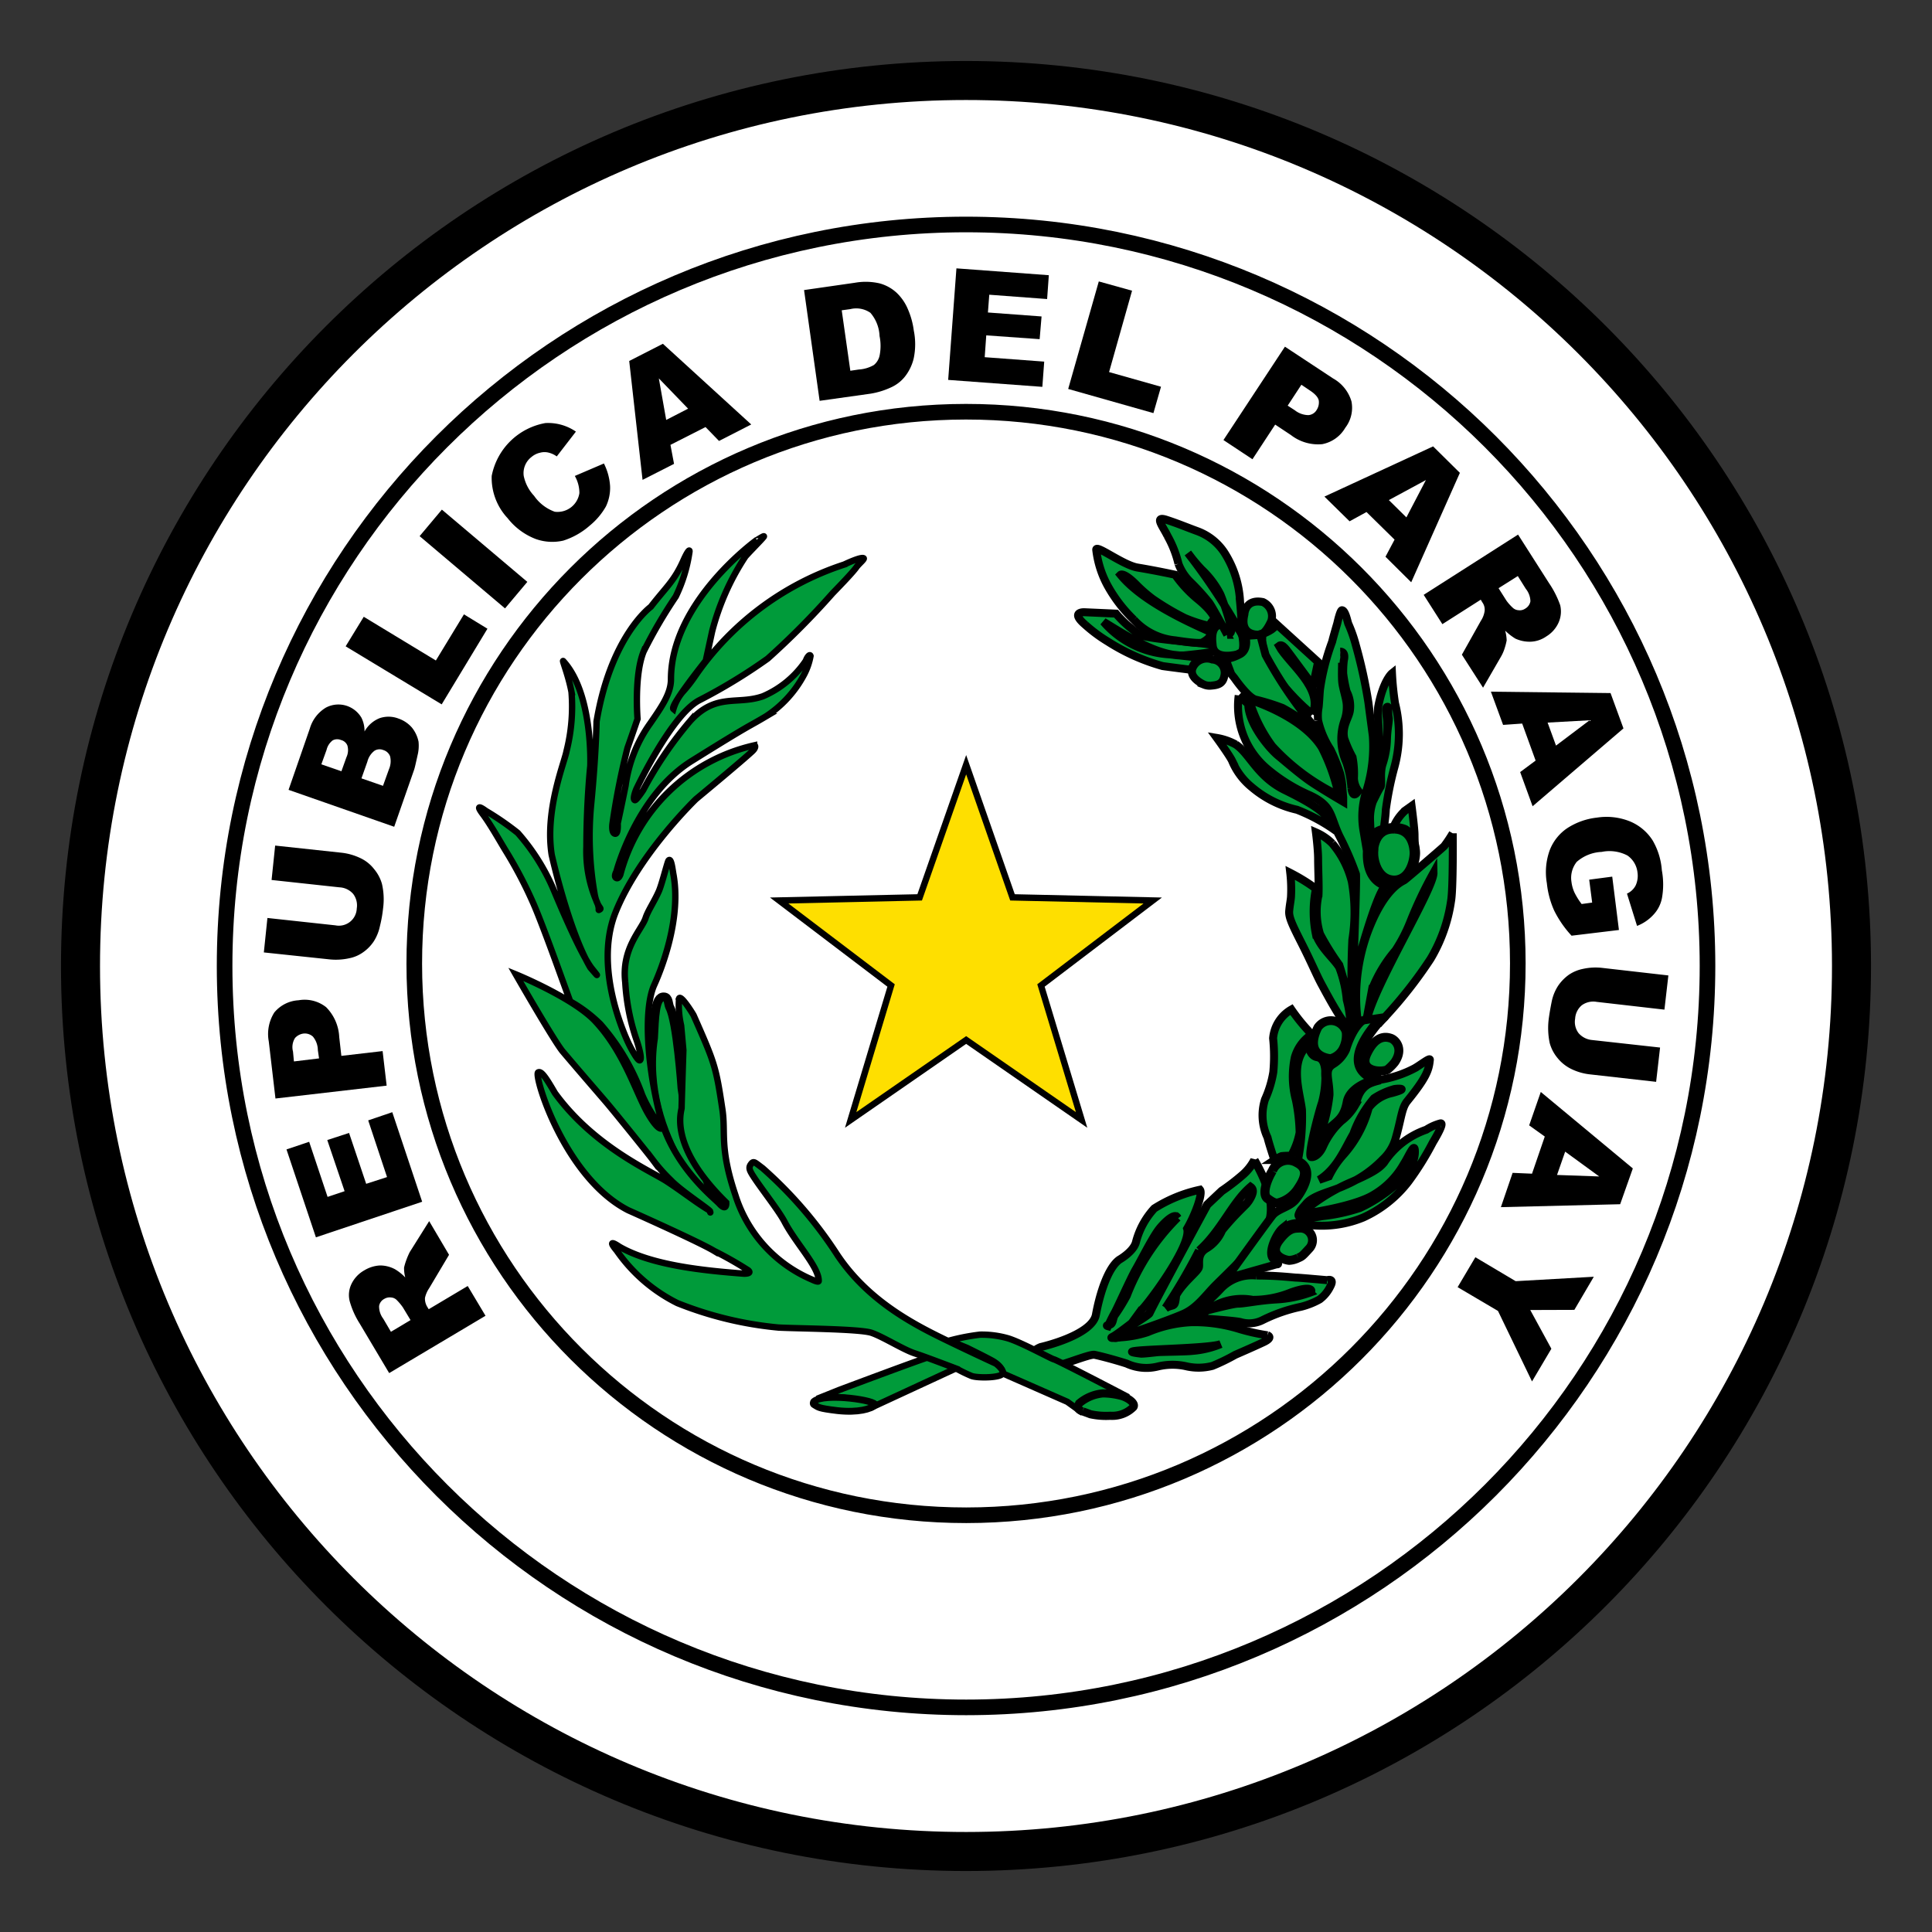<svg id="Layer_1" data-name="Layer 1" xmlns="http://www.w3.org/2000/svg" viewBox="0 0 1200 1200">
  <rect x="0" y="0" width="1200" height="1200" fill="#333333" stroke="none"/>
  <title>Artboard 1</title>
  <g id="Layer_2" data-name="Layer 2">
    <g id="svg2">
      <path id="path2542" d="M1150,599.856c.08,303.757-246.099,550.064-549.856,550.144S50.08,903.901,50,600.144s246.099-550.064,549.856-550.144q.064,0,.128,0C903.688,49.998,1149.914,296.152,1150,599.856Z" style="fill: #fff;stroke: #000;stroke-miterlimit: 10;stroke-width: 24.239px"/>
      <path id="path2618" d="M866.162,514.489c-13.361-.543-13.445,14.182-13.445,14.182s.463-4.351.079.585c-.252,4.895,2.192,16.818,12.055,17.78,10.411.921,13.866-11.253,13.951-17.152,0-2.342-.759-15.102-12.645-15.396" style="fill: #009b3a;stroke: #000;stroke-width: 6.479px"/>
      <g id="g4938">
        <path id="path2462" d="M254.999,819.937l-4.705-7.804a31.709,31.709,0,0,0-3.675-4.446,5.376,5.376,0,0,0-3.642-1.791,6.497,6.497,0,0,0-4.286.865,6.076,6.076,0,0,0-3.223,4.446,12.54,12.54,0,0,0,2.578,7.868l4.769,8.124,12.179-7.261ZM301.564,817.25l-59.842,35.601L223.452,822.144a51.894,51.894,0,0,1-6.252-13.946,15.695,15.695,0,0,1,1.031-10.555,19.242,19.242,0,0,1,8.089-8.636,20.755,20.755,0,0,1,9.729-3.007,19.651,19.651,0,0,1,9.377,2.399,29.924,29.924,0,0,1,6.283,5.054,22.81,22.81,0,0,1-.741-6.141,37.734,37.734,0,0,1,1.45-4.797,44.863,44.863,0,0,1,2.063-4.797l12.084-19.255L278.908,779.382l-12.342,20.755a17.152,17.152,0,0,0-2.61,6.045,9.755,9.755,0,0,0,1.289,5.309l1.031,1.695,24.233-14.425,11.053,18.487Z"/>
        <path id="path2466" d="M196.214,768.524,177.943,713.926l14.083-4.734,11.44,34.221,10.57-3.55-10.762-31.758,13.535-4.414,10.634,31.601,12.955-4.19-11.698-35.215,14.952-5.086L262.213,746.422l-65.996,22.101Z"/>
        <path id="path2470" d="M198.167,657.389l-.742-5.117a13.414,13.414,0,0,0-3.094-8.444,7.449,7.449,0,0,0-5.897-1.855,8.495,8.495,0,0,0-5.189,2.751,10.659,10.659,0,0,0-1.258,8.412l.577,6.141,15.597-1.887Zm-27.069,24.916-4.157-35.471a24.988,24.988,0,0,1,3.448-17.976,21.092,21.092,0,0,1,15.084-7.581,21.497,21.497,0,0,1,17.111,4.318,28.214,28.214,0,0,1,8.12,18.551l1.321,11.675,25.619-2.975,2.514,21.462-69.058,7.999Z"/>
        <path id="path2474" d="M168.681,546.568l2.223-21.366,41.313,4.446a36.309,36.309,0,0,1,11.247,3.167,23.337,23.337,0,0,1,8.959,7.069,24.619,24.619,0,0,1,4.834,9.18,42.583,42.583,0,0,1,.676,15.193,78.371,78.371,0,0,1-1.934,10.875,28.205,28.205,0,0,1-3.9,9.657,25.326,25.326,0,0,1-6.702,6.781,21.852,21.852,0,0,1-8.475,3.614,38.472,38.472,0,0,1-11.923.736L163.876,591.568l2.223-21.398,42.183,4.573a11.103,11.103,0,0,0,13.309-10.489,11.798,11.798,0,0,0-2.223-9.02,11.992,11.992,0,0,0-8.507-4.094l-42.183-4.574Z"/>
        <path id="path2478" d="M237.881,488.092l3.706-10.299a12.581,12.581,0,0,0,.676-8.124,6.448,6.448,0,0,0-4.222-3.807,5.997,5.997,0,0,0-5.446.448,12.259,12.259,0,0,0-4.415,6.781l-3.675,10.363,13.373,4.637Zm-25.816-9.052,3.126-8.732a10.386,10.386,0,0,0,.577-7.261,5.733,5.733,0,0,0-4.029-3.422,5.982,5.982,0,0,0-5.091.224,10.341,10.341,0,0,0-3.803,5.886l-3.247,8.988,12.471,4.318ZM179.232,490.587l13.213-38.094a22.502,22.502,0,0,1,9.925-12.954,16.555,16.555,0,0,1,13.404-.992,16.804,16.804,0,0,1,8.701,7.197,18.377,18.377,0,0,1,1.934,8.604,18.543,18.543,0,0,1,9.41-8.288,17.158,17.158,0,0,1,11.698.256,19.291,19.291,0,0,1,8.282,5.533,20.454,20.454,0,0,1,4.157,8.764,24.319,24.319,0,0,1-.577,8.412c-1.095,4.893-1.74,7.999-2.288,9.436l-12.248,35.06L179.232,490.587Z"/>
        <path id="path2482" d="M214.686,401.448l11.247-18.36,44.795,27.155,17.434-28.659,14.598,8.924-28.422,46.987-59.649-36.047Z"/>
        <path id="path2486" d="M260.633,333.01l13.825-16.472L327.532,361.413l-13.857,16.472-53.041-44.875Z"/>
        <path id="path2490" d="M357.024,295.623l18.078-7.743a36.196,36.196,0,0,1,3.835,14.041,26.816,26.816,0,0,1-2.578,12.634,42.286,42.286,0,0,1-10.089,11.931,45.882,45.882,0,0,1-16.431,9.307,30.7,30.7,0,0,1-17.047-.991,40.612,40.612,0,0,1-17.498-12.954,36.624,36.624,0,0,1-9.893-26.228,41.336,41.336,0,0,1,33.321-32.848,30.445,30.445,0,0,1,18.981,5.309l-11.891,15.416a14.256,14.256,0,0,0-4.608-2.239,10.434,10.434,0,0,0-5.765-.066,12.281,12.281,0,0,0-5.285,2.623,12.645,12.645,0,0,0-4.866,11.738,25.516,25.516,0,0,0,6.414,12.378,26.464,26.464,0,0,0,12.857,9.916,13.724,13.724,0,0,0,15.307-11.547,21.378,21.378,0,0,0-2.836-10.683"/>
        <path id="path2494" d="M427.39,253.828,409.215,235.018l4.576,25.812Zm10.828,11.419-21.784,11.067,2.223,11.802-19.56,9.945-8.282-73.851,20.914-10.683,54.876,50.121-20.012,10.233-8.375-8.634Z"/>
        <path id="path2498" d="M522.808,192.733l5.35,37.55,5.221-.768a21.62,21.62,0,0,0,9.377-2.783,10.33,10.33,0,0,0,3.577-5.885,30.494,30.494,0,0,0-.026-12.122,23.53,23.53,0,0,0-5.672-14.425,15.402,15.402,0,0,0-12.471-2.306l-5.35.736Zm-23.396-12.57,31.58-4.54a38.518,38.518,0,0,1,15.339.383,25.296,25.296,0,0,1,10.666,5.917,30.268,30.268,0,0,1,6.961,10.233A48.846,48.846,0,0,1,567.57,205.303a42.752,42.752,0,0,1-.066,17.368,29.349,29.349,0,0,1-5.477,11.291,23.235,23.235,0,0,1-8.83,6.748,48.234,48.234,0,0,1-12.471,3.807l-31.645,4.446-9.668-68.8Z"/>
      </g>
      <path id="path2502" d="M594.055,166.682l57.392,4.252-1.064,14.809-35.931-2.687-.838,11.035,33.321,2.463-1.193,14.106-33.159-2.367-.966,13.561,36.962,2.751-1.16,15.673-58.489-4.318,5.124-69.28Z"/>
      <path id="path2506" d="M682.483,174.802l20.656,5.757-14.276,50.536,32.258,9.116L716.416,256.588l-52.946-15.001Z"/>
      <path id="path2510" d="M799.805,251.954l4.447,2.878a13.915,13.915,0,0,0,8.411,3.007,6.453,6.453,0,0,0,5.124-3.198,8.538,8.538,0,0,0,1.321-5.885c-.418-2.047-2.32-4.126-5.672-6.333l-5.124-3.454Zm-1.708-36.623,29.872,19.703a24.157,24.157,0,0,1,11.44,14.233,20.379,20.379,0,0,1-3.835,16.441,21.175,21.175,0,0,1-14.308,10.171,27.507,27.507,0,0,1-19.4-5.63l-9.828-6.525-14.114,21.526-18.017-11.931,38.187-57.989Z"/>
      <path id="path2514" d="M873.539,321.358l12.117-23.189-23.009,12.442ZM866.188,335.175l-17.434-17.144-10.505,5.757-15.629-15.35L854.745,293.599l35.385-16.346,16.628,16.44L876.53,361.661l-15.984-15.865Z"/>
      <path id="path2518" d="M930.78,365.337l4.901,7.741a29.175,29.175,0,0,0,3.835,4.318,5.722,5.722,0,0,0,3.738,1.632,5.982,5.982,0,0,0,4.125-1.023,6.547,6.547,0,0,0,3.19-4.54,12.771,12.771,0,0,0-2.868-7.741l-4.963-7.932-11.956,7.548Zm-46.5,4.126,58.617-37.422,19.242,30.162a59.214,59.214,0,0,1,6.928,13.693,16.987,16.987,0,0,1-.902,10.555,19.208,19.208,0,0,1-7.702,8.828,18.215,18.215,0,0,1-9.797,3.295,21.268,21.268,0,0,1-9.441-1.919,36.02,36.02,0,0,1-6.348-4.957,24.875,24.875,0,0,1,.937,6.077,38.484,38.484,0,0,1-1.225,4.797,25.398,25.398,0,0,1-2.095,4.926l-11.343,19.639L908.003,406.634l11.794-21.043a14.629,14.629,0,0,0,2.352-6.237,7.666,7.666,0,0,0-1.482-5.277l-.937-1.599L895.885,387.67,884.282,369.47Z"/>
      <path id="path2522" d="M966.466,463.106l20.85-15.736-26.07,1.441Zm-12.664,9.307-8.347-22.997-11.858.829-7.573-20.631,74.311.865,8.024,21.941L951.93,500.783l-7.734-21.238,9.603-7.135Z"/>
      <path id="path2526" d="M987.08,546.379l14.308-1.887,4.157,33.136-29.421,3.55A65.955,65.955,0,0,1,965.328,565.569a54.89,54.89,0,0,1-4.54-16.952,40.041,40.041,0,0,1,1.772-20.535,29.035,29.035,0,0,1,10.892-13.693,42.231,42.231,0,0,1,18.432-6.558,38.916,38.916,0,0,1,20.237,2.239,30.531,30.531,0,0,1,14.405,11.995,43.023,43.023,0,0,1,5.672,18.487,47.882,47.882,0,0,1,.065,17.304,20.807,20.807,0,0,1-5.253,10.267,26.906,26.906,0,0,1-10.215,6.973l-6.252-20.055a11.215,11.215,0,0,0,5.414-5.117,14.308,14.308,0,0,0,1.129-7.932,14.756,14.756,0,0,0-6.252-10.619,24.048,24.048,0,0,0-16.016-2.239,25.095,25.095,0,0,0-15.468,6.173,15.899,15.899,0,0,0-3.287,12.442,22.445,22.445,0,0,0,1.869,6.621,43.054,43.054,0,0,0,4.447,7.135l6.541-.896-1.837-14.233Z"/>
      <path id="path2530" d="M1031.102,650.644l-2.45,21.302-41.119-4.638a34.937,34.937,0,0,1-11.343-3.231,25.079,25.079,0,0,1-8.894-7.069,24.801,24.801,0,0,1-4.737-9.116,45.297,45.297,0,0,1-.58-15.289c.451-3.327,1.095-7.005,1.901-10.939a28.071,28.071,0,0,1,4.06-9.627,27.271,27.271,0,0,1,6.638-6.685,24.01,24.01,0,0,1,8.572-3.55,36.228,36.228,0,0,1,11.923-.639l41.183,4.702-2.45,21.238-42.118-4.828a12.118,12.118,0,0,0-9.248,2.143,11.761,11.761,0,0,0-4.093,8.288,11.566,11.566,0,0,0,2.162,9.02,12.582,12.582,0,0,0,8.411,4.252l42.183,4.67Z"/>
      <path id="path2534" d="M967.097,729.792l26.199.927-21.14-15.413-5.059,14.489Zm-15.532-.8,7.927-23.061-9.699-6.941,7.218-20.755,57.167,47.498-7.863,22.23-74.084,1.823,7.283-21.302,12.052.512Z"/>
      <path id="path2538" d="M989.944,793.012l-12.084,20.566-27.391.092,13.116,24.053-12.02,20.311-21.139-43.788L905.355,799.473l11.017-18.585,25.039,14.873,48.531-2.751Z"/>
      <path id="path2546" d="M1060.562,599.856c.056,254.342-206.083,460.573-460.426,460.629S139.564,854.401,139.508,600.059,345.592,139.487,599.934,139.431h.134C854.351,139.464,1060.491,345.573,1060.562,599.856Z" style="fill: none;stroke: #000;stroke-miterlimit: 10;stroke-width: 9.696px"/>
      <path id="path2550" d="M942.739,598.29c.085,189.275-153.284,342.781-342.559,342.866S257.398,787.872,257.313,598.597,410.598,255.816,599.872,255.731q.093,0,.185,0C789.279,255.704,942.698,409.069,942.739,598.29Z" style="fill: none;stroke: #000;stroke-miterlimit: 10;stroke-width: 9.696px"/>
      <path id="path2554" d="M600.097,474.976l28.777,82.394,87.104,1.951-69.412,52.775L671.797,695.608l-71.701-49.641-71.731,49.641,25.103-83.513-69.509-52.775,87.265-1.951Z" style="fill: #fedf00;stroke: #000;stroke-width: 3.963px"/>
      <path id="path2562" d="M758.33,834.807a58.097,58.097,0,0,1-17.692,4.252c-3.126.416-15.403.543-20.592.735-2.868.192-8.378.992-11.247.992-25.175-2.871,40.894-2.468,49.53-5.982m-65.965-19.479c1.644-2.942,9.893-21.302,12.858-26.515,3.027-5.117,9.861-18.776,13.954-24.469,2.095-3.071,10.312-11.994,12.278-7.999a138.584,138.584,0,0,0-31.6,48.472,117.391,117.391,0,0,1-7.218,11.757c-1.676,2.079-.992,5.995-3.634,6.314-2.772.352-.829.853-.829.853s2.385-5.31,4.189-8.412Zm94.902,14.041a125.411,125.411,0,0,1-18.432-4.19,94.235,94.235,0,0,0-28.873-3.934,79.036,79.036,0,0,0-27.198,6.237,67.559,67.559,0,0,1-18.561,3.262s-5.93.927-3.158-.447c2.643-1.312,11.827-8.476,11.827-8.476l5.93-8.124c1.709-.475,31.803-39.968,28.532-50.564,4.608-7.804,10.009-21.722,7.979-24.153A86.881,86.881,0,0,0,716.954,750.588a48.915,48.915,0,0,0-11.44,21.11c-1.676,5.885-10.312,10.747-10.312,10.747-7.025,5.053-12.117,21.043-14.501,34.128-2.417,12.922-34.245,20.077-34.245,20.077s-8.83,3.295-.998,5.789c1.353.384,4.846,6.291,7.65,6.387,3.899.448,23.663-8.008,26.724-7.336,3.609.735,12.342,3.007,19.915,5.437a29.158,29.158,0,0,0,19.045,1.919,39.008,39.008,0,0,1,18.723-.065,34.159,34.159,0,0,0,15.597-.416,124.234,124.234,0,0,0,14.147-6.877s11.085-4.797,17.498-7.804,2.514-4.318,2.514-4.318" style="fill: #009b3a;stroke: #000;stroke-width: 4.953px"/>
      <path id="path2558" d="M700.768,867.79s-43.826-22.933-46.178-23.477c-1.386-.192-19.883-10.396-28.358-13.018a58.942,58.942,0,0,0-17.595-2.306,131.728,131.728,0,0,0-18.995,3.693l10.892,4.446s10.215,5.022,15.21,7.711c7.154,3.774,7.476,8.38,7.476,8.38l39.683,17.449,8.056,5.789s7.315-10.107,29.808-8.668" style="fill: #009b3a;stroke: #000;stroke-width: 3.963px"/>
      <path id="path2566" d="M744.854,776.761c13.783-12.29,20.525-29.775,31.866-39.451,1.835,1.315,1.835,3.507-.408,7.385-2.14,3.81-4.994,5.125-6.251,7.114a164.796,164.796,0,0,0-11.082,12.279,23.805,23.805,0,0,1-9.822,11.299c-5.982,3.574-4.1,9.264-4.612,11.658-.476,2.63-9.694,9.23-14.145,17.39-.845,8.504-1.232,4.942-6.388,7.963A359.108,359.108,0,0,0,744.851,776.76m-30.983,38.912c-.884,1.854-28.073,17.296-19.58,15.001,8.459-2.225,33.577-11.292,40.71-14.462,8.731-3.81,13.963-11.802,20.52-18.309,6.692-6.643,27.39-26.412,30.957-34.033,3.499-7.855,6.685-18.773-7.346-43.287a31.454,31.454,0,0,1-7.406,9.273,137.101,137.101,0,0,1-12.874,9.881L749.846,748.234s-31.764,58.368-35.976,67.439" style="fill: #009b3a;stroke: #000;stroke-width: 5.222px"/>
      <path id="path2570" d="M824.318,795.136s-17.401-1.567-18.916-1.567c-1.644,0-11.182-1.312-25.039-1.312a26.673,26.673,0,0,0-22.493,8.604c-3.9,4.286-14.727,14.201-14.727,14.201l5.833-.512a36.212,36.212,0,0,1,29.068-7.187,62.359,62.359,0,0,0,23.866-4.641c14.147-4.957,13.32-.325,11.774.154a73.381,73.381,0,0,1-20.989,4.237c-10.505.577-19.717,2.616-23.842,2.616-4.157,0-34.791,8.376-34.791,8.376s33.151,1.946,36.729,3.131a18.62,18.62,0,0,0,13.728-1.441,98.932,98.932,0,0,1,23.653-8.156,46.607,46.607,0,0,0,11.505-4.574,21.881,21.881,0,0,0,6.445-7.741c3.19-5.757-1.802-4.19-1.802-4.19" style="fill: #009b3a;stroke: #000;stroke-width: 4.953px"/>
      <path id="path2574" d="M840.582,704.308a69.415,69.415,0,0,1,12.857-22.166,44.949,44.949,0,0,1,12.31-5.629c1.321-.448,10.832-.902-1.06,2.36a24.666,24.666,0,0,0-14.552,9.193A71.255,71.255,0,0,1,834.63,717.032a57.992,57.992,0,0,0-9.259,13.693l-6.085,2.112c11.144-6.83,15.987-19.48,21.295-28.532Zm53.88-6.493a31,31,0,0,0-8.572,3.87,51.514,51.514,0,0,0-26.242,20.434c-3.158,3.806-7.607,6.644-22.591,13.073a119.926,119.926,0,0,0-24.542,14.974s-4.351.896-3.513,3.007c.322.992,4.028.192,4.028.192s28.204-4.018,39.966-11.183a51.412,51.412,0,0,0,18.875-19.131c3.19-4.862,6.767-14.01,6.928-8.124.548,15.609-23.685,30.738-34.255,35.408a110.959,110.959,0,0,1-23.041,5.022c-9.729,1.791-15.662,1.247-14.952-.896 1-3.099,2.127-3.742,4.705-6.813,4.64-5.533,15.855-7.484,24.104-11.355a71.943,71.943,0,0,0,23.653-16.312,28.383,28.383,0,0,0,7.669-12.314c3.609-12.282,3.802-19.098,7.186-23.477,11.923-14.681,13.664-19.415,14.243-25.972.131-1.503-6.187,3.487-9.474,5.31a69.504,69.504,0,0,1-21.945,7.228c-13.341,3.327-13.051,11.931-15.114,15.992a32.488,32.488,0,0,1-8.604,9.627,49.51,49.51,0,0,0-11.279,15.865c-1.74,3.934-4.834,6.749-7.315,6.429-2.61-.48,4.995-28.915,6.67-33.616a60.577,60.577,0,0,0,2.162-16.856c0-2.942.105-10.687-5.055-11.551-5.124-.865-5.355-7.947-5.355-7.947-12.342,10.683-5.444,29.509-4.123,40.672a141.509,141.509,0,0,1-2.546,31.537c11.923,5.086,2.546,19.575-1.16,24.245-3.9,4.766-11.278,5.629-14.598,9.819-3.513,4.318-28.48,39.087-28.48,39.087l31.061-8.797s2.9.512-1.74-3.007c-4.705-3.358,1.513-16.408,5.51-19.606a19.429,19.429,0,0,1,17.95-1.632,67.499,67.499,0,0,0,32.064-4.797,73.868,73.868,0,0,0,28.1-22.357,182.704,182.704,0,0,0,15.146-24.309c2.643-4.382,7.38-12.73,4.479-11.738" style="fill: #009b3a;stroke: #000;stroke-width: 4.953px"/>
      <path id="path2582" d="M806.385,781.32c2.371-.963,2.73-1.39,7.076-6.132a7.561,7.561,0,0,0-6.106-12.407c-3.233.216-6.681-.535-13.039,8.022-6.142,8.556,2.945,11.694,6.394,12.05a14.563,14.563,0,0,0,5.675-1.533" style="fill: #009b3a;stroke: #000;stroke-width: 5.521px"/>
      <path id="path2586" d="M790.328,727.178c-4.108,6.885-6.312,14.79-3.083,17.231.734.401,3.597,2.914,6.02,2.914a20.899,20.899,0,0,0,12.993-9.18c3.853-5.756,7.01-12.094-.881-16.029a10.472,10.472,0,0,0-15.048,5.064" style="fill: #009b3a;stroke: #000;stroke-width: 5.642px"/>
      <path id="path2590" d="M813.832,643.107s.644-1.056-2.063-3.87a114.799,114.799,0,0,1-9.651-12.201,22.815,22.815,0,0,0-11.376,17.847,106.375,106.375,0,0,1,.132,21.014,67.648,67.648,0,0,1-5.156,16.984,32.319,32.319,0,0,0,1.579,23.669c.742,3.387,4.252,13.946,4.252,13.946a27.347,27.347,0,0,1,4.479-2.399,35.417,35.417,0,0,1,5.865-.159,46.77,46.77,0,0,0,5.333-14.475,109.898,109.898,0,0,0-2.321-20.183,56.973,56.973,0,0,1-.644-26.611,25.079,25.079,0,0,1,9.57-13.561" style="fill: #009b3a;stroke: #000;stroke-width: 4.953px"/>
      <path id="path2594" d="M826.56,657.519a12.426,12.426,0,0,0,7.294-5.553,18.634,18.634,0,0,0,2.266-10.93,9.859,9.859,0,0,0-17.599-2.811c-9.029,18.487,8.038,19.295,8.038,19.295" style="fill: #009b3a;stroke: #000;stroke-width: 5.443px"/>
      <path id="path2598" d="M852.129,630.839c-11.198.585-16.714,20.726-16.714,20.726a19.832,19.832,0,0,1-7.788,8.817c-6.358,3.928-2.61,9.57-2.61,19.598a104.687,104.687,0,0,1-6.99,27.746l-2.61,6.017s.252,4.513,4.336-3.675c6.946-13.789,14.567-10.45,17.429-25.281,1.81-11.032,20.082-14.542,20.082-14.542l-5.136-.961c-18.987-8.9,1.094-31.089,4.337-35.016,3.452-3.928,6.735-3.928-4.337-3.427" style="fill: #009b3a;stroke: #000;stroke-width: 6.471px"/>
      <path id="path2602" d="M848.932,654.729c-5.128,10.998,9.467,11.531,12.837,9.61a31.144,31.144,0,0,0,4.446-4.449c5.917-8.504.504-14.269-2.581-15.091-2.976-.997-9.323-1.744-14.702,9.93" style="fill: #009b3a;stroke: #000;stroke-width: 5.512px"/>
      <path id="path2606" d="M821.202,612.035c3.835,7.135,14.534,26.995,17.047,25.748,1.579-.768.322-4.828.322-4.828a66.448,66.448,0,0,0-2.063-11.866,75.346,75.346,0,0,0-4.71-20.311c-3.319-5.373-11.268-11.737-14.393-20.214a70.626,70.626,0,0,1-.411-26.579c.322-1.855,1.258-.639-.387-2.558a116.091,116.091,0,0,0-15.206-9.277,89.738,89.738,0,0,1,.466,14.746c-.131,2.306-.773,4.99-1.127,8.987-.322,3.807,1.966,8.604,7.509,19.543,6.445,12.666,9.539,20.439,12.955,26.611" style="fill: #009b3a;stroke: #000;stroke-width: 4.953px"/>
      <path id="path2610" d="M902.332,517.58a83.264,83.264,0,0,1-5.285,7.932c-1.45,1.441-23.494,20.375-24.749,21.174-1.063.831-12.568,4.51-23.041,32.816a116.489,116.489,0,0,0-5.961,54.598l5.091-.639.869-2.751s1.708-9.369,3.027-16.472a84.763,84.763,0,0,1,14.524-24.024,99.026,99.026,0,0,0,8.98-17.236,259.775,259.775,0,0,1,14.588-30.834c.239,9.884-37.325,70.641-41.342,91.317l11.115-1.695a272.631,272.631,0,0,0,28.391-36.177,97.218,97.218,0,0,0,12.729-35.919c1.386-7.548,1.063-42.092,1.063-42.092" style="fill: #009b3a;stroke: #000;stroke-width: 4.953px"/>
      <path id="path2614" d="M827.434,523.826a33.144,33.144,0,0,0-10.089-6.813s1.353,10.299,1.353,16.568c0,6.301.548,16.856.226,22.485a47.529,47.529,0,0,0,.966,24.053,161.702,161.702,0,0,0,11.955,19.223,261.683,261.683,0,0,1,8.397,34.304,457.044,457.044,0,0,1-.276-49.913,108.732,108.732,0,0,0-.322-36.111,58.691,58.691,0,0,0-12.21-23.795" style="fill: #009b3a;stroke: #000;stroke-width: 4.953px"/>
      <path id="path2626" d="M853.366,485.847a63.089,63.089,0,0,0,7.38-20.662,115.604,115.604,0,0,0,.871-16.632c-.131-3.327-1.45-9.116,0-9.499,1.289-.319.208,1.802.95,6.727.354,1.759-.859,6.63-1.085,12.865a53.658,53.658,0,0,1-2.711,15.904c-1.934,5.949-.182,12.545-1.374,14.4-1.289,1.887-4.705,9.02-4.705,9.02a31.435,31.435,0,0,0-1.74,11.003c.193,5.373.515,11.162.515,11.162a11.387,11.387,0,0,1,8.024-5.373s1.258-8.987,1.258-11.802a200.602,200.602,0,0,1,5.446-26.867,77.564,77.564,0,0,0,.288-39.276,178.592,178.592,0,0,1-1.901-18.616s-5.317,4.252-8.475,20.342c-.966,4.894,1.095,18.007.288,31.985a310.446,310.446,0,0,1-8.713,40.899" style="fill: #009b3a;stroke: #000;stroke-width: 4.953px"/>
      <path id="path2630" d="M853.366,485.847c-.258.48-.355.672-.355.672a1.38,1.38,0,0,0,.355-.672" style="fill: #009b3a;stroke: #000;stroke-width: 4.953px"/>
      <path id="path2634" d="M832.415,404.75c2.836,0,2.836,3.071,2.256,5.502a56.861,56.861,0,0,0-.387,8.092,88.116,88.116,0,0,0,2.127,11.162,19.706,19.706,0,0,1,2.03,11.802c-.515,4.478-5.124,9.756-3.513,17.368a75.004,75.004,0,0,0,5.156,11.642,54.826,54.826,0,0,1,.865,13.056,14.008,14.008,0,0,0,2.713,7.83s-3.19,5.949-4.252-1.503a63.718,63.718,0,0,0-3.19-16.215,35.115,35.115,0,0,1-.966-26.521,24.701,24.701,0,0,0,1.263-8.598c0-3.807-2.349-10.311-2.801-14.341-.387-3.198-.132-9.949-.132-12.38M818.685,447.421a55.115,55.115,0,0,0,7.669,18.071,113.197,113.197,0,0,1,6.06,15.094,50.715,50.715,0,0,1,1.258,7.069c0,.927.613,7.548.613,7.548V497.954s-15.081-8.796-21.688-13.497c-6.574-4.734-14.053-11.227-18.819-15.161-5.414-4.446-18.305-19.735-18.465-31.985l-5.93-5.373a51.023,51.023,0,0,0,16.821,44.843A106.693,106.693,0,0,0,813.403,493.893c14.372,6.621,12.487,12.553,18.481,25.283a190.26,190.26,0,0,1,10.329,23.765c.515,3.87-1.632,58.253-1.632,58.253l.515,4.926s13.135-50.368,19.451-55.996c0,0-12.535-1.919-11.536-21.62l-2.192-12.986a51.752,51.752,0,0,1,2.192-25.3,92.205,92.205,0,0,0,3.675-33.105c-1.193-9.18-1.611-11.931-2.739-20.726a310.968,310.968,0,0,0-7.805-35.636,85.435,85.435,0,0,0-4.705-13.37c-.644-1.919-1.869-8.252-3.9-8.348-1.157-.066-2.927,8.154-2.927,8.154s-2.642,8.956-3.19,11.387a140.89,140.89,0,0,0-7.54,29.555c-.322,2.942-.644,10.875-1,11.93a29.792,29.792,0,0,0-.193,7.357" style="fill: #009b3a;stroke: #000;stroke-width: 4.953px"/>
      <path id="path2638" d="M829.892,516.144a36.29,36.29,0,0,0-4.415-7.357c-4.479-5.277-10.505-9.756-27.649-18.136-17.08-8.508-21.591-22.485-30.292-28.243a36.877,36.877,0,0,0-11.73-4.062s7.605,10.459,9.41,14.073a41.339,41.339,0,0,0,12.278,16.503,65.527,65.527,0,0,0,28.1,14.041,111.208,111.208,0,0,1,24.298,13.179" style="fill: #009b3a;stroke: #000;stroke-width: 4.953px"/>
      <path id="path2642" d="M776.064,435.318a92.362,92.362,0,0,0,14.105,28.087,134.71,134.71,0,0,0,41.376,30.649A120.294,120.294,0,0,0,821.047,464.363c-12.375-19.991-45.079-29.781-45.079-29.781s-.577-.768.092.735" style="fill: #009b3a;stroke: #000;stroke-width: 4.953px"/>
      <path id="path2646" d="M815.099,443.739c7.326-16.037-14.553-31.363-20.721-42.54,2.288-1.823,4.995,2.942,7.509,6.109,3.577,4.766,13.664,18.551,13.664,18.551l3.126-14.681-26.051-23.703c-.322,3.454-8.36,6.283-8.36,6.283-3.899,21.941,30.836,49.982,30.836,49.982" style="fill: #009b3a;stroke: #000;stroke-width: 4.953px"/>
      <path id="path2650" d="M769.739,406.564a25.985,25.985,0,0,1-8.504,2.815l3.509,9.297,2.03,2.527s8.185,11.835,12.954,13.306a134.202,134.202,0,0,1,16.918,5.246,134.089,134.089,0,0,1,24.761,17.43,266.323,266.323,0,0,1-35.338-50.402l-3.3-12.45-9.258.621s2.546,8.732-3.771,11.611" style="fill: #009b3a;stroke: #000;stroke-width: 4.953px"/>
      <path id="path2654" d="M674.146,388.14a91.389,91.389,0,0,0,13.889,10.299,125.979,125.979,0,0,0,34.03,15.257c2.836.447,18.103,2.368,18.103,2.368a8.504,8.504,0,0,1,7.863-7.261l-21.616-2.368a58.344,58.344,0,0,1-41.022-20.246c13.855,8.396,33.761,21.624,49.9,20.921,66.258-6.522-19.962-8.159-27.439-12.957a71.079,71.079,0,0,1-14.694-13.018l-19.436-.866s-9.539-.608.418,7.868" style="fill: #009b3a;stroke: #000;stroke-width: 4.953px"/>
      <path id="path2658" d="M752.16,425.872c4.286-.319,7.283-1.119,8.249-5.822a8.26,8.26,0,0,0-7.444-10.427,9.663,9.663,0,0,0-12.179,5.182c-2.739,6.397,7.218,10.491,7.218,10.491a8.97,8.97,0,0,0,4.157.577" style="fill: #009b3a;stroke: #000;stroke-width: 4.953px"/>
      <path id="path2662" d="M759.584,387.89c-5.607,0-7.509,4.574-6.316,13.497,1.482,8.988,15.242,5.054,15.242,5.054l2.546-1.312s1.869-1.441.837-8.604c-.966-7.325-6.67-8.636-12.31-8.636" style="fill: #009b3a;stroke: #000;stroke-width: 4.953px"/>
      <path id="path2666" d="M782.116,394.2h-.226c-.092.066.226,0,.226,0" style="fill: #009b3a;stroke: #000;stroke-width: 4.953px"/>
      <path id="path2670" d="M781.896,394.2a14.649,14.649,0,0,1,1.998-.672c2.868-1.087,5.765-7.964,5.765-7.964a9.666,9.666,0,0,0-5.221-11.611c-11.214-2.239-11.504,7.612-11.504,7.612-3.094,12.828,7.315,12.698,8.959,12.634" style="fill: #009b3a;stroke: #000;stroke-width: 4.953px"/>
      <path id="path2674" d="M731.954,350.157a30.906,30.906,0,0,0,7.605,11.482,144.568,144.568,0,0,1,11.44,12.634c2.61,3.614,11.285,20.01,11.285,20.01a3.238,3.238,0,0,0,2.162-1.503c1.513-2.559-5.806-22.408-6.548-23.782a55.966,55.966,0,0,0-11.472-15.225,106.326,106.326,0,0,1-8.605-10.301,411.932,411.932,0,0,1,33.871,51.26s-.716-13.517-1.456-20.778a62.107,62.107,0,0,0-9.797-30.801,34.263,34.263,0,0,0-16.725-13.242c-5.672-2.047-12.375-4.862-19.56-7.165-7.411-2.271-1.708,4.414,1.031,10.171a66.427,66.427,0,0,1,6.767,17.24" style="fill: #009b3a;stroke: #000;stroke-width: 4.953px"/>
      <path id="path2678" d="M704.293,384.986a39.791,39.791,0,0,0,25.78,12.762c15.307,2.399,16.596,1.375,16.596,1.375s7.934-3.833,3.905-7.192c-22.49-9.888-43.785-21.668-54.595-34.9,0,0,1.869-1.823,9.668,5.982a89.282,89.282,0,0,0,10.309,9.02,164.582,164.582,0,0,0,19.883,11.802,88.785,88.785,0,0,0,15.21,4.926s1.547-3.294,2.932-3.675c1.321-.319-.842-5.481-10.283-13.126a75.343,75.343,0,0,1-13.792-14.969s-11.178-2.45-23.296-4.468c-9.023-1.441-26.005-14.617-25.716-11.035a61.062,61.062,0,0,0,7.122,22.357A89.446,89.446,0,0,0,704.29,384.986" style="fill: #009b3a;stroke: #000;stroke-width: 4.953px"/>
      <path id="path2686" d="M577.868,842.6c-6.638,1.951-56.374,20.629-56.374,20.629L507.604,868.795a47.266,47.266,0,0,1,33.871,5.342l55.407-25.651s-.161-.831-1.547-1.823a25.956,25.956,0,0,0-17.466-4.062" style="fill: #009b3a;stroke: #000;stroke-width: 3.963px"/>
      <path id="path2690" d="M505.503,870.478c-.368.319-.737,1.632.221,2.047,2.761,1.535,2.024,2.143,14.577,3.647,12.663,1.375,20.908-1.023,23.08-3.422,2.54-2.783-31.363-7.964-37.877-2.271" style="fill: #009b3a;stroke: #000;stroke-width: 4.235px"/>
      <path id="path2694" d="M425.917,691.534l-2.306-15.539s-2.899-42.037-7.664-50.467c-.92-1.869-.51-6.23-3.541-6.303-5.794-.44-5.794,13.23-6.498,25.618-9.436,62.482,40.39,110.183,40.39,110.183Z" style="fill: #009b3a;stroke: #000;stroke-width: 5.498px"/>
      <path id="path2698" d="M672.491,876.652s-5.226-1.169-1.913-5.243a26.5,26.5,0,0,1,14.479-5.959,46.071,46.071,0,0,1,11.08,1.471c3.969.981,9.453,4.488,7.855,7.016a18.547,18.547,0,0,1-14.394,5.431,45.895,45.895,0,0,1-12.28-.943c-2.684-1.018-4.828-1.773-4.828-1.773" style="fill: #009b3a;stroke: #000;stroke-width: 5.064px"/>
      <path id="path2682" d="M618.474,846.926s-17.111-7.868-33.321-15.801c-21.365-10.427-47.049-24.916-64.932-51.496a259.436,259.436,0,0,0-46.566-54.089c-4.834-3.55-5.543-4.862-7.315-2.367-1.611,2.175-.484,4.062.869,6.365,4.608,7.484,15.919,21.558,19.98,29.106,6.99,13.497,21.461,28.243,21.332,36.974,0,1.215-4.222-.865-4.222-.865A84.418,84.418,0,0,1,456.704,742.107c-9.99-29.746-5.736-38.478-8.056-53.351-3.964-26.42-4.769-28.563-17.852-58.181-.354-.735-7.991-13.116-9.023-10.363a55.112,55.112,0,0,0,1.289,16.792l1.386,15.257s-1.095,33.871-1.095,35.919-8.54,23.189,27.713,58.725c0,0,.548,6.045-4.318.735-3.448-3.807-29.389-23.733-37.284-56.517-8.12-32.785-9.313-65.601-3.158-79.227,5.575-12.314,16.757-42.412,11.988-68.704-.548-2.751-1.321-10.81-3.061-8.7-.741,1.023-3.996,14.329-5.961,18.935-2.739,6.301-6.99,12.506-8.314,16.856-2.545,7.388-15.049,18.809-12.6,39.821a133.539,133.539,0,0,0,7.251,36.527c1,3.134,3.416,11.131,1.837,11.93-1.45.768-6.574-9.563-6.574-9.563s-22.944-45.095-8.798-81.686c14.308-36.431,50.207-70.975,50.207-70.975s29.163-24.181,35.096-29.81c2.321-2.175,1.772-3.807 1-3.55A111.366,111.366,0,0,0,385.297,543.259s-1.031,2.815-2.481,2.111c-1.802-.8,0-3.934,0-3.934s12.342-47.402,46.987-68.896c37.8-23.573,33.353-20.119,45.856-27.539a70.222,70.222,0,0,0,23.782-26.004,40.089,40.089,0,0,0,3.99-11.547c-.387-1.441-2.094.543-2.901,2.942a61.083,61.083,0,0,1-26.714,22.101c-16.08,5.566-29.131-2.367-45.276,15.481a237.49,237.49,0,0,0-29.035,42.796s-4.222,6.429-5.156,6.237c-1.772-.543.871-6.846.871-6.846s21.59-45.803,38.927-55.11a343.304,343.304,0,0,0,42.698-25.972A492.117,492.117,0,0,0,516.932,368.714c1.579-1.695,12.664-12.922,15.114-16.568,1.482-1.983,4.995-4.862,4.415-5.373-1.579-1.184-12.084,3.87-12.084,3.87A180.238,180.238,0,0,0,431.617,420.135a89.19,89.19,0,0,1-7.651,9.716,29.254,29.254,0,0,0-5.699,10.501c-2.321-1.919,20.102-29.958,20.102-29.958L442.301,392.258a154.123,154.123,0,0,1,20.592-46.474c1.386-1.759,9.635-10.076,11.021-11.802,2.772-3.007-5.253,2.623-3.835,1.375,0,0-53.329,38.286-53.329,86.52,0,8.668-5.381,16.568-12.828,27.347A85.831,85.831,0,0,0,388.551,488.021c-2.674,13.306-4.901,23.445-4.901,23.445s.515,6.877-1.708,6.365c-2.321-.512-1.513-6.205-1.513-6.205a451.036,451.036,0,0,1,9.313-47.018c3.771-10.747,6.252-18.071,6.252-18.071s-2.223-27.025,3.771-41.836a298.444,298.444,0,0,1,19.98-34.192,94.415,94.415,0,0,0,8.504-27.795c.225-1.855-1.225-.319-3.642,5.086-5.865,13.21-10.763,16.664-20.395,29.106,0,0-24.719,17.911-33.675,71.202,0,0-.288,19.863-3.319,50.984a208.02,208.02,0,0,0,2.256,57.029c1.643,7.868,4.769,7.932,2.836,8.892-1.192.608.77.105-2.034-5.846a78.378,78.378,0,0,1-6.033-33.272c0-27.795,2.417-50.121,2.417-50.121s1.816-44.907-16.81-65.153c-.902-1.056,3.255,9.08,5.124,19.191a113.001,113.001,0,0,1-3.094,36.719c-1.193,6.813-13.599,36.495-9.217,64.356,0,0,10.505,47.242,24.04,70.143,0,0,8.417,9.858.974.614-7.38-9.244-22.532-46.002-23.854-49.136a130.992,130.992,0,0,0-22.235-35.184,173.85,173.85,0,0,0-19.818-13.657s-7.895-6.013-1.901,1.983c4.737,6.301,11.085,17.624,14.114,22.55a264.666,264.666,0,0,1,16.757,31.729c4.866,10.683,16.177,42.124,16.177,42.124l7.242,19.943a87.156,87.156,0,0,1,18.732,14.089,136.367,136.367,0,0,1,25.944,43.915,84.813,84.813,0,0,0,12.546,20.599s-1.77,3.411-9.214-9.479c-7.351-13.05-14.54-37.539-32.231-56.603-13.438-14.617-49.601-29.361-49.601-29.361s23.234,40.493,29.002,47.722c9.764,11.578,23.879,27.827,27.52,32.113,3.771,4.382,25.619,31.377,28.841,35.695a104.318,104.318,0,0,0,11.118,12.474c5.765,6.141,22.841,17.336,24.162,19.098.258,1.791.598.309-.851-.746-7.573-4.51-16.617-11.648-25.962-17.728-9.313-6.173-45.275-21.517-69.5-54.908-5.736-9.883-8.475-13.817-10.409-12.794-2.965,1.567,16.306,65.346,55.942,85.624,0,0,43.729,19.447,53.429,25.3a223.691,223.691,0,0,1,21.011,11.931c2.836,2.335-2.578,2.207-2.932,2.143-23.234-1.823-56.587-4.894-77.05-16.761,0,0-8.797-6.173-1.579,2.495a100.303,100.303,0,0,0,37.639,32.56,224.97,224.97,0,0,0,62.807,15.193c10.989.608,50.174.8,57.683,3.231,7.351,2.495,19.848,10.504,27.002,12.807,6.51,2.111,26.134,9.627,26.134,9.627a93.369,93.369,0,0,0,9.055,4.382c3.545,1.407,18.247,1.282,19.279-1.469 1-2.462-4.195-6.221-4.195-6.221" style="fill: #009b3a;stroke: #000;stroke-width: 3.963px"/>
      <path id="path2622" d="M872.565,514.837c4.447,1.631,6.414,14.809,6.414,14.809s-.387-7.548-.387-11.259c0-3.742-1.837-17.784-1.837-17.784l-3.931,2.815a28.513,28.513,0,0,0-7.315,10.363,15.832,15.832,0,0,1,7.057,1.056" style="fill: #009b3a;stroke: #000;stroke-width: 4.953px"/>
    </g>
  </g>
</svg>
